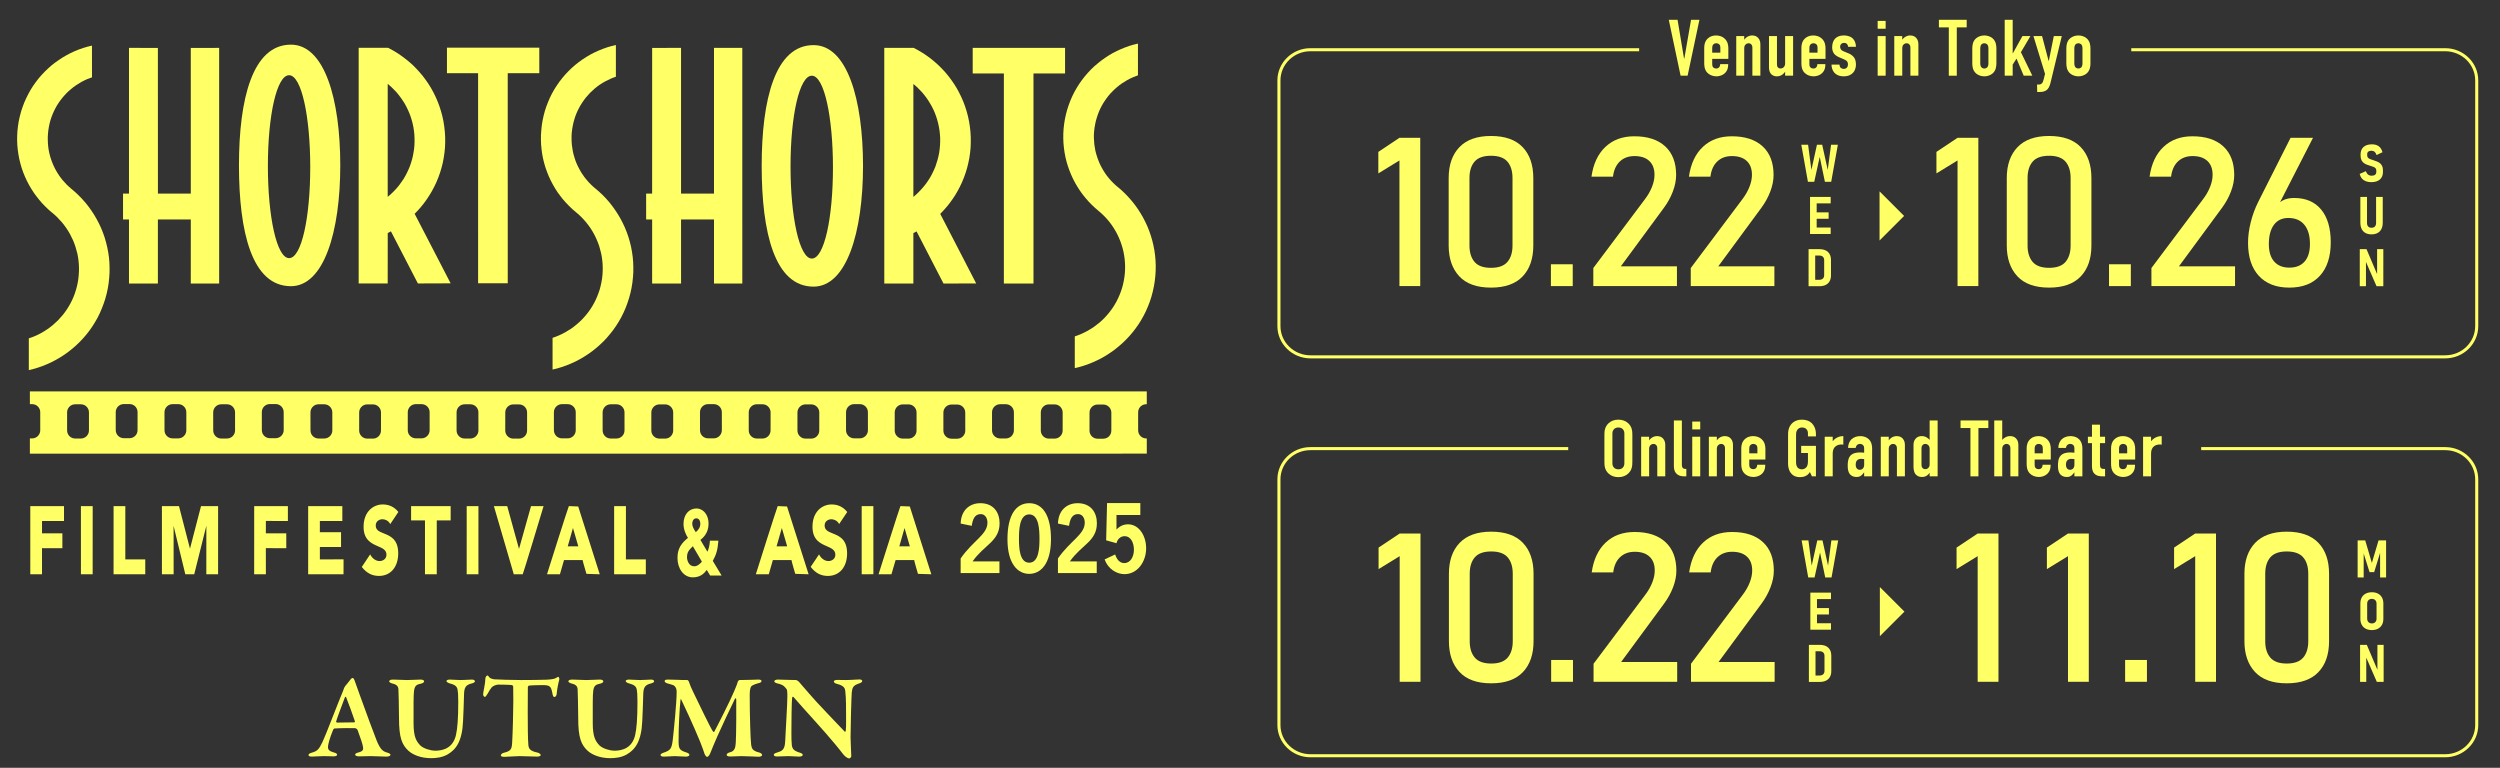 <?xml version="1.0" encoding="UTF-8"?>
<svg id="_レイヤー_1" xmlns="http://www.w3.org/2000/svg" version="1.1" viewBox="0 0 814 250">
  <rect x="0" y="0" width="814" height="250" fill="#333333" stroke="none"/>
  <!-- Generator: Adobe Illustrator 29.8.1, SVG Export Plug-In . SVG Version: 2.1.1 Build 2)  -->
  <defs>
    <style>
      .st0 {
        fill: #ff6;
      }
    </style>
  </defs>
  <path class="st0" d="M796.158,116.688h-369.474c-5.935,0-10.763-4.71-10.763-10.5V26.188c0-5.79,4.828-10.5,10.763-10.5h107.022v1h-107.022c-5.383,0-9.763,4.262-9.763,9.5v80c0,5.238,4.38,9.5,9.763,9.5h369.474c5.384,0,9.764-4.262,9.764-9.5V26.188c0-5.238-4.38-9.5-9.764-9.5h-102.219v-1h102.219c5.936,0,10.764,4.71,10.764,10.5v80c0,5.79-4.828,10.5-10.764,10.5Z"/>
  <path class="st0" d="M796.158,246.573h-369.474c-5.935,0-10.763-4.71-10.763-10.5v-80c0-5.79,4.828-10.5,10.763-10.5h83.931v1h-83.931c-5.383,0-9.763,4.262-9.763,9.5v80c0,5.238,4.38,9.5,9.763,9.5h369.474c5.384,0,9.764-4.262,9.764-9.5v-80c0-5.238-4.38-9.5-9.764-9.5h-79.451v-1h79.451c5.936,0,10.764,4.71,10.764,10.5v80c0,5.79-4.828,10.5-10.764,10.5Z"/>
  <path class="st0" d="M462.43,44.872v48.277h-6.773v-40.906l-6.873,4.217v-7.006l6.873-4.582h6.773Z"/>
  <path class="st0" d="M485.466,93.647c-4.604,0-8.052-1.234-10.343-3.702-2.291-2.468-3.437-5.805-3.437-10.011v-21.947c0-4.272,1.162-7.625,3.486-10.061,2.324-2.435,5.755-3.652,10.293-3.652,4.56,0,7.996,1.212,10.31,3.636,2.312,2.424,3.47,5.783,3.47,10.077v21.947c0,4.272-1.157,7.626-3.47,10.061-2.313,2.435-5.75,3.652-10.31,3.652ZM485.466,87.206c2.479,0,4.267-.647,5.362-1.942s1.644-3.071,1.644-5.329v-21.947c0-2.28-.548-4.062-1.644-5.346-1.096-1.284-2.884-1.926-5.362-1.926-2.479,0-4.267.642-5.362,1.926-1.096,1.284-1.644,3.066-1.644,5.346v21.947c0,2.258.548,4.034,1.644,5.329s2.883,1.942,5.362,1.942Z"/>
  <path class="st0" d="M504.977,93.149v-7.105h7.105v7.105h-7.105Z"/>
  <path class="st0" d="M518.782,93.149v-5.877l16.834-22.445c.974-1.284,1.731-2.612,2.274-3.984.542-1.372.813-2.667.813-3.885v-.066c0-1.926-.564-3.42-1.693-4.482s-2.734-1.594-4.814-1.594c-1.948,0-3.536.581-4.765,1.743s-1.976,2.806-2.241,4.931v.033h-7.006v-.033c.598-4.161,2.113-7.388,4.549-9.679,2.435-2.291,5.566-3.437,9.396-3.437,4.338,0,7.691,1.096,10.061,3.287,2.368,2.191,3.553,5.291,3.553,9.297v.033c0,1.705-.354,3.492-1.062,5.362-.709,1.871-1.693,3.658-2.955,5.362l-13.979,18.992h18.262v6.441h-27.227Z"/>
  <path class="st0" d="M550.511,93.149v-5.877l16.834-22.445c.974-1.284,1.731-2.612,2.274-3.984.542-1.372.813-2.667.813-3.885v-.066c0-1.926-.564-3.42-1.693-4.482s-2.734-1.594-4.814-1.594c-1.948,0-3.536.581-4.765,1.743s-1.976,2.806-2.241,4.931v.033h-7.006v-.033c.598-4.161,2.113-7.388,4.549-9.679,2.435-2.291,5.566-3.437,9.396-3.437,4.338,0,7.691,1.096,10.061,3.287,2.368,2.191,3.553,5.291,3.553,9.297v.033c0,1.705-.354,3.492-1.062,5.362-.709,1.871-1.693,3.658-2.955,5.362l-13.979,18.992h18.262v6.441h-27.227Z"/>
  <path class="st0" d="M589.793,55.328l1.809-8.21h1.702l1.81,8.21,1.079-8.21h2.216l-2.166,12.069h-2.051l-1.685-8.109-1.784,8.109h-2.059l-2.158-12.069h2.216l1.071,8.21Z"/>
  <path class="st0" d="M589.349,76.188v-12.069h2.158v12.069h-2.158ZM590.212,66.219v-2.101h5.853v2.101h-5.853ZM590.212,71.232v-2.084h5.188v2.084h-5.188ZM590.212,76.188v-2.1h5.853v2.1h-5.853Z"/>
  <path class="st0" d="M588.871,93.188v-12.069h2.158v12.069h-2.158ZM590.125,93.188v-2.084h2.216c.515,0,.911-.134,1.19-.402.28-.269.42-.641.42-1.116v-4.864c0-.481-.14-.855-.42-1.121-.279-.266-.676-.398-1.19-.398h-2.216v-2.083h2.291c1.195,0,2.119.308,2.771.921.653.615.98,1.479.98,2.59v5.047c0,.715-.143,1.334-.428,1.859-.285.526-.705.933-1.262,1.221s-1.246.432-2.071.432h-2.282Z"/>
  <path class="st0" d="M644.148,44.872v48.277h-6.773v-40.906l-6.873,4.217v-7.006l6.873-4.582h6.773Z"/>
  <path class="st0" d="M667.185,93.647c-4.604,0-8.052-1.234-10.343-3.702-2.291-2.468-3.437-5.805-3.437-10.011v-21.947c0-4.272,1.162-7.625,3.486-10.061,2.324-2.435,5.755-3.652,10.293-3.652,4.56,0,7.996,1.212,10.31,3.636,2.312,2.424,3.47,5.783,3.47,10.077v21.947c0,4.272-1.157,7.626-3.47,10.061-2.313,2.435-5.75,3.652-10.31,3.652ZM667.185,87.206c2.479,0,4.267-.647,5.362-1.942s1.644-3.071,1.644-5.329v-21.947c0-2.28-.548-4.062-1.644-5.346-1.096-1.284-2.884-1.926-5.362-1.926-2.479,0-4.267.642-5.362,1.926-1.096,1.284-1.644,3.066-1.644,5.346v21.947c0,2.258.548,4.034,1.644,5.329s2.883,1.942,5.362,1.942Z"/>
  <path class="st0" d="M686.695,93.149v-7.105h7.105v7.105h-7.105Z"/>
  <path class="st0" d="M700.501,93.149v-5.877l16.834-22.445c.974-1.284,1.731-2.612,2.274-3.984.542-1.372.813-2.667.813-3.885v-.066c0-1.926-.564-3.42-1.693-4.482s-2.734-1.594-4.814-1.594c-1.948,0-3.536.581-4.765,1.743s-1.976,2.806-2.241,4.931v.033h-7.006v-.033c.598-4.161,2.113-7.388,4.549-9.679,2.435-2.291,5.566-3.437,9.396-3.437,4.338,0,7.691,1.096,10.061,3.287,2.368,2.191,3.553,5.291,3.553,9.297v.033c0,1.705-.354,3.492-1.062,5.362-.709,1.871-1.693,3.658-2.955,5.362l-13.979,18.992h18.262v6.441h-27.227Z"/>
  <path class="st0" d="M745.411,93.647c-4.272,0-7.582-1.272-9.928-3.818-2.347-2.545-3.52-6.131-3.52-10.758v-.033c0-2.081.287-4.289.863-6.624.575-2.335,1.405-4.587,2.49-6.757l10.492-20.785h7.305l-12.318,24.072.033-1.195c1.15-2.191,3.198-3.287,6.143-3.287,3.785,0,6.718,1.256,8.799,3.769,2.08,2.513,3.121,6.06,3.121,10.642v.033c0,4.671-1.174,8.295-3.52,10.874-2.347,2.579-5.667,3.868-9.961,3.868ZM745.411,87.139c2.169,0,3.829-.664,4.98-1.992,1.15-1.328,1.727-3.221,1.727-5.678v-.033c0-2.7-.609-4.787-1.826-6.259-1.218-1.472-2.955-2.208-5.213-2.208-2.015,0-3.575.742-4.682,2.225-1.107,1.483-1.66,3.575-1.66,6.275v.033c0,2.457.581,4.344,1.743,5.661,1.162,1.317,2.806,1.976,4.931,1.976Z"/>
  <path class="st0" d="M772.085,59.312c-.676,0-1.271-.102-1.785-.304s-.939-.502-1.274-.9c-.334-.398-.573-.891-.718-1.478l2.018-.896c.16.492.401.862.722,1.108.321.246.709.369,1.162.369.487,0,.86-.105,1.121-.315.26-.21.39-.504.39-.88v-.54c0-.304-.087-.543-.262-.718-.174-.174-.403-.316-.688-.427-.285-.111-.597-.217-.934-.316-.377-.115-.754-.243-1.134-.381-.379-.139-.728-.325-1.046-.561-.317-.235-.573-.548-.768-.938-.193-.39-.29-.892-.29-1.507v-.323c0-1.052.322-1.866.967-2.444s1.562-.867,2.752-.867c.896,0,1.637.214,2.22.643.584.429.981,1.072,1.191,1.93l-1.917.922c-.155-.476-.37-.83-.644-1.062-.274-.232-.599-.349-.976-.349-.459,0-.813.097-1.062.29-.249.194-.373.463-.373.806v.407c0,.343.097.609.29.801.194.19.45.343.768.456.318.113.657.229,1.018.345.37.122.734.252,1.091.391.357.138.684.324.979.56.297.235.534.541.714.917.181.377.271.85.271,1.42v.523c0,1.045-.332,1.86-.996,2.444s-1.6.876-2.806.876Z"/>
  <path class="st0" d="M772.168,76.312c-1.151,0-2.045-.33-2.682-.988-.636-.658-.954-1.586-.954-2.781v-8.425h2.166v8.483c0,.492.128.876.382,1.149.255.274.617.411,1.088.411.47,0,.835-.137,1.096-.411.26-.273.39-.657.39-1.149v-8.483h2.167v8.425c0,1.195-.321,2.123-.963,2.781-.643.658-1.539.988-2.689.988Z"/>
  <path class="st0" d="M768.341,93.18v-12.062h2.191l3.669,8.642-.216.273v-8.915h2.025v12.062h-2.216l-3.636-8.343.199-.274v8.617h-2.018Z"/>
  <polygon class="st0" points="611.981 62.307 619.981 70.307 611.981 78.307 611.981 62.307"/>
  <path class="st0" d="M462.51,173.713v48.277h-6.773v-40.906l-6.873,4.217v-7.006l6.873-4.582h6.773Z"/>
  <path class="st0" d="M485.546,222.488c-4.604,0-8.052-1.234-10.343-3.702-2.291-2.468-3.437-5.805-3.437-10.011v-21.947c0-4.272,1.162-7.625,3.486-10.061,2.324-2.435,5.755-3.652,10.293-3.652,4.56,0,7.996,1.212,10.31,3.636,2.312,2.424,3.47,5.783,3.47,10.077v21.947c0,4.272-1.157,7.626-3.47,10.061-2.313,2.435-5.75,3.652-10.31,3.652ZM485.546,216.047c2.479,0,4.267-.647,5.362-1.942s1.644-3.071,1.644-5.329v-21.947c0-2.28-.548-4.062-1.644-5.346-1.096-1.284-2.884-1.926-5.362-1.926-2.479,0-4.267.642-5.362,1.926-1.096,1.284-1.644,3.066-1.644,5.346v21.947c0,2.258.548,4.034,1.644,5.329s2.883,1.942,5.362,1.942Z"/>
  <path class="st0" d="M505.057,221.99v-7.105h7.105v7.105h-7.105Z"/>
  <path class="st0" d="M518.862,221.99v-5.877l16.834-22.445c.974-1.284,1.731-2.612,2.274-3.984.542-1.372.813-2.667.813-3.885v-.066c0-1.926-.564-3.42-1.693-4.482s-2.734-1.594-4.814-1.594c-1.948,0-3.536.581-4.765,1.743s-1.976,2.806-2.241,4.931v.033h-7.006v-.033c.598-4.161,2.113-7.388,4.549-9.679,2.435-2.291,5.566-3.437,9.396-3.437,4.338,0,7.691,1.096,10.061,3.287,2.368,2.191,3.553,5.291,3.553,9.297v.033c0,1.705-.354,3.492-1.062,5.362-.709,1.871-1.693,3.658-2.955,5.362l-13.979,18.992h18.262v6.441h-27.227Z"/>
  <path class="st0" d="M550.591,221.99v-5.877l16.834-22.445c.974-1.284,1.731-2.612,2.274-3.984.542-1.372.813-2.667.813-3.885v-.066c0-1.926-.564-3.42-1.693-4.482s-2.734-1.594-4.814-1.594c-1.948,0-3.536.581-4.765,1.743s-1.976,2.806-2.241,4.931v.033h-7.006v-.033c.598-4.161,2.113-7.388,4.549-9.679,2.435-2.291,5.566-3.437,9.396-3.437,4.338,0,7.691,1.096,10.061,3.287,2.368,2.191,3.553,5.291,3.553,9.297v.033c0,1.705-.354,3.492-1.062,5.362-.709,1.871-1.693,3.658-2.955,5.362l-13.979,18.992h18.262v6.441h-27.227Z"/>
  <path class="st0" d="M589.896,184.169l1.81-8.21h1.701l1.81,8.21,1.079-8.21h2.217l-2.167,12.069h-2.05l-1.686-8.109-1.784,8.109h-2.059l-2.158-12.069h2.216l1.071,8.21Z"/>
  <path class="st0" d="M589.451,205.029v-12.069h2.158v12.069h-2.158ZM590.314,195.06v-2.101h5.853v2.101h-5.853ZM590.314,200.074v-2.084h5.188v2.084h-5.188ZM590.314,205.029v-2.1h5.853v2.1h-5.853Z"/>
  <path class="st0" d="M588.974,222.029v-12.069h2.158v12.069h-2.158ZM590.228,222.029v-2.084h2.216c.515,0,.912-.134,1.191-.402s.419-.641.419-1.116v-4.864c0-.481-.14-.855-.419-1.121s-.677-.398-1.191-.398h-2.216v-2.083h2.291c1.195,0,2.119.308,2.772.921.652.615.979,1.479.979,2.59v5.047c0,.715-.143,1.334-.428,1.859-.285.526-.705.933-1.262,1.221-.556.288-1.246.432-2.071.432h-2.282Z"/>
  <path class="st0" d="M650.701,173.713v48.277h-6.773v-40.906l-6.873,4.217v-7.006l6.873-4.582h6.773Z"/>
  <path class="st0" d="M680.112,173.713v48.277h-6.773v-40.906l-6.873,4.217v-7.006l6.873-4.582h6.773Z"/>
  <path class="st0" d="M691.939,221.99v-7.105h7.105v7.105h-7.105Z"/>
  <path class="st0" d="M721.53,173.713v48.277h-6.773v-40.906l-6.873,4.217v-7.006l6.873-4.582h6.773Z"/>
  <path class="st0" d="M744.566,222.488c-4.604,0-8.052-1.234-10.343-3.702-2.291-2.468-3.437-5.805-3.437-10.011v-21.947c0-4.272,1.162-7.625,3.486-10.061,2.324-2.435,5.755-3.652,10.293-3.652,4.56,0,7.996,1.212,10.31,3.636,2.312,2.424,3.47,5.783,3.47,10.077v21.947c0,4.272-1.157,7.626-3.47,10.061-2.313,2.435-5.75,3.652-10.31,3.652ZM744.566,216.047c2.479,0,4.267-.647,5.362-1.942s1.644-3.071,1.644-5.329v-21.947c0-2.28-.548-4.062-1.644-5.346-1.096-1.284-2.884-1.926-5.362-1.926-2.479,0-4.267.642-5.362,1.926-1.096,1.284-1.644,3.066-1.644,5.346v21.947c0,2.258.548,4.034,1.644,5.329s2.883,1.942,5.362,1.942Z"/>
  <path class="st0" d="M772.278,183.297l2.175-7.338h2.457v12.069h-1.951v-8.898l.108.531-2.034,6.624h-1.511l-2.033-6.458.124-.697v8.898h-1.967v-12.069h2.474l2.158,7.338Z"/>
  <path class="st0" d="M772.278,205.154c-.764,0-1.427-.147-1.988-.44s-.995-.714-1.299-1.262c-.305-.548-.457-1.192-.457-1.935v-5.047c0-.746.152-1.393.457-1.938.304-.545.737-.965,1.299-1.258s1.225-.439,1.988-.439,1.426.146,1.987.439c.562.293.995.713,1.3,1.258.304.545.456,1.191.456,1.938v5.047c0,.742-.152,1.387-.456,1.935-.305.548-.737.969-1.3,1.262-.562.293-1.224.44-1.987.44ZM772.278,202.987c.47,0,.842-.143,1.116-.428.273-.285.411-.671.411-1.157v-4.823c0-.487-.138-.873-.411-1.158-.274-.285-.646-.427-1.116-.427-.465,0-.836.142-1.112.427-.277.285-.415.671-.415,1.158v4.823c0,.486.138.872.415,1.157.276.285.647.428,1.112.428Z"/>
  <path class="st0" d="M768.443,222.021v-12.062h2.191l3.669,8.642-.216.273v-8.915h2.025v12.062h-2.217l-3.636-8.343.199-.274v8.617h-2.017Z"/>
  <polygon class="st0" points="612.084 191.148 620.084 199.148 612.084 207.148 612.084 191.148"/>
  <path class="st0" d="M35.473,83.762c-.137-1.095-.321-2.179-.55-3.247-.242-1.067-.52-2.129-.845-3.169-.332-1.037-.726-2.056-1.145-3.043-.43-.983-.896-1.973-1.428-2.906-.524-.939-1.086-1.869-1.689-2.744-.608-.897-1.256-1.755-1.938-2.585-.703-.819-1.431-1.64-2.195-2.381-.781-.766-1.568-1.492-2.419-2.179l-.004.008c-.499-.411-.992-.85-1.435-1.291-.478-.492-.934-.978-1.383-1.503-.418-.514-.847-1.059-1.211-1.612-.381-.562-.743-1.14-1.065-1.727-.327-.601-.633-1.221-.896-1.833-.272-.617-.51-1.263-.718-1.903-.211-.651-.388-1.324-.538-1.981-.153-.668-.259-1.35-.331-2.034-.073-.696-.12-1.392-.12-2.087-.036-.699.001-1.408.07-2.124.052-.704.151-1.431.286-2.146.135-.71.296-1.422.496-2.104.212-.668.439-1.347.711-1.992.263-.648.574-1.274.886-1.892.304-.603.682-1.201,1.059-1.774.376-.57.783-1.112,1.213-1.646.422-.52.893-1.014,1.358-1.512.475-.484.986-.947,1.495-1.367.524-.439,1.062-.847,1.621-1.227.565-.388,1.133-.74,1.731-1.073.591-.31,1.2-.626,1.812-.886.543-.232,1.101-.433,1.647-.62l-.008-10.333c-.917.19-1.853.458-2.776.746-.954.307-1.889.651-2.808,1.048-.907.397-1.811.844-2.674,1.322-.865.472-1.722,1-2.537,1.57-.824.551-1.622,1.149-2.396,1.78-.747.64-1.474,1.322-2.189,2.023-.715.707-1.372,1.467-2.005,2.216-.637.794-1.235,1.612-1.802,2.442-.551.833-1.076,1.713-1.544,2.618-.478.894-.908,1.839-1.315,2.789-.384.967-.736,1.942-1.042,2.945-.286,1.011-.529,2.04-.747,3.079-.191,1.053-.323,2.104-.422,3.146-.081,1.034-.123,2.087-.109,3.115.01,1.034.088,2.071.205,3.082.127,1.014.288,2.02.5,3.021.226.975.484,1.953.778,2.911.306.947.654,1.889,1.062,2.805.387.911.833,1.811,1.315,2.685.472.872,1.006,1.71,1.559,2.537.557.805,1.168,1.612,1.795,2.367.639.779,1.298,1.506,2.015,2.202.699.71,1.459,1.38,2.223,2.009l.005-.008c.563.467,1.115.953,1.631,1.467.536.536,1.053,1.098,1.544,1.676.489.584.946,1.204,1.373,1.822.421.62.837,1.28,1.199,1.939.361.671.696,1.358,1.012,2.051.298.701.564,1.428.792,2.14.237.738.44,1.478.611,2.213.157.774.285,1.52.37,2.297.089.771.137,1.562.151,2.339.006.782-.014,1.581-.096,2.383-.046.799-.17,1.615-.312,2.4-.154.802-.352,1.607-.581,2.375-.223.752-.483,1.52-.778,2.233-.309.735-.624,1.445-1.003,2.129-.366.684-.76,1.355-1.189,1.987-.419.64-.873,1.263-1.359,1.855-.488.579-1.013,1.154-1.53,1.707-.538.525-1.104,1.048-1.684,1.537-.579.484-1.182.947-1.809,1.367-.63.436-1.294.841-1.945,1.199-.658.366-1.354.715-2.044,1.003-.665.282-1.338.545-2.006.746v10.347c.981-.229,1.966-.492,2.924-.793,1.011-.327,2.037-.707,3.018-1.14.986-.419,1.978-.903,2.91-1.428.942-.52,1.872-1.09,2.752-1.682.886-.62,1.759-1.268,2.581-1.956.833-.693,1.635-1.425,2.385-2.188.765-.769,1.503-1.57,2.178-2.411.689-.847,1.338-1.73,1.94-2.629.598-.922,1.178-1.872,1.698-2.839.514-.972.977-1.998,1.394-3.032.427-1.031.813-2.101,1.136-3.191.32-1.09.596-2.216.807-3.345.209-1.129.369-2.269.454-3.406.098-1.134.144-2.266.117-3.384-.011-1.104-.081-2.233-.197-3.328l0-0-0-0Z"/>
  <path class="st0" d="M373.211,142.762c-1.459,0-2.627-1.187-2.632-2.635v-5.876c0-1.461,1.173-2.638,2.626-2.638l.185-.003v-4.169H9.728l.003,4.147.736.003c1.46,0,2.635,1.174,2.638,2.644l-.003,5.865c0,1.453-1.175,2.643-2.635,2.643h-.738l-.001,4.968,363.667-.008v-4.943l-.185.003v0ZM28.963,140.141c-.004,1.47-1.172,2.641-2.64,2.643h-1.844c-1.453,0-2.628-1.176-2.628-2.64l-.001-5.879c-.003-1.456,1.176-2.632,2.628-2.629h1.848c1.466,0,2.629,1.176,2.637,2.629,0,0,0,5.876 0,5.876ZM44.788,140.06c.006,1.442-1.16,2.624-2.632,2.618h-1.843c-1.442,0-2.625-1.176-2.628-2.618l-.003-5.868c-.003-1.467,1.179-2.632,2.641-2.632h1.838c1.459-.008,2.638,1.162,2.633,2.635,0,0-.007,5.865-.007,5.865l-0.0 0ZM60.668,140.099c-.001,1.456-1.175,2.637-2.618,2.637h-1.85c-1.473.003-2.638-1.182-2.638-2.637l-.008-5.868c.008-1.462,1.183-2.646,2.646-2.643h1.847c1.443,0,2.625,1.176,2.621,2.643,0,0,0,5.868-0,5.868ZM76.537,140.138c0,1.473-1.172,2.643-2.645,2.643l-1.856.003c-1.449,0-2.621-1.173-2.614-2.643l-.007-5.876c.011-1.453,1.169-2.629,2.614-2.629l1.862-.003c1.468.003,2.643,1.179,2.642,2.632l.003,5.873v-0ZM92.378,140.06c-.011,1.445-1.185,2.618-2.649,2.621h-1.85c-1.443,0-2.625-1.176-2.624-2.621l-.004-5.865c0-1.473,1.176-2.641,2.628-2.641h1.854c1.463.006,2.632,1.171,2.636,2.638,0,0,.008,5.868.008,5.868l-0-0ZM108.208,140.141c0,1.467-1.183,2.641-2.645,2.643l-1.84-.003c-1.439,0-2.632-1.174-2.627-2.641l-.011-5.876c.014-1.453,1.195-2.629,2.633-2.632h1.844c1.454,0,2.643,1.179,2.641,2.629,0,0,.004,5.879.004,5.879ZM124.047,140.177c0,1.462-1.164,2.638-2.614,2.638l-1.86-.003c-1.454,0-2.625-1.173-2.628-2.638l.003-5.879c-.003-1.433,1.165-2.629,2.629-2.629l1.858.003c1.443-.003,2.617,1.19,2.618,2.624l-.007,5.884h-0ZM139.891,140.096c-.008,1.442-1.192,2.632-2.627,2.629h-1.858c-1.463.003-2.639-1.187-2.639-2.626l.004-5.879c.003-1.456,1.179-2.635,2.636-2.632l1.865.003c1.443-.005,2.618,1.179,2.615,2.629l.003,5.876h0ZM155.779,140.141c-.007,1.464-1.179,2.652-2.645,2.643h-1.854c-1.454,0-2.619-1.173-2.619-2.643v-5.876c-.001-1.453,1.165-2.627,2.619-2.629h1.844c1.478,0,2.654,1.173,2.642,2.629l.013,5.876 0-0ZM171.619,140.177c0,1.459-1.15,2.635-2.623,2.638h-1.856c-1.452-.003-2.627-1.176-2.633-2.638l.007-5.879c0-1.439,1.168-2.629,2.634-2.629h1.843c1.471,0,2.629,1.19,2.629,2.629v5.879ZM187.46,140.099c-.001,1.439-1.169,2.624-2.65,2.632l-1.839-.008c-1.463.011-2.617-1.185-2.619-2.627l-.003-5.873c.003-1.453,1.168-2.632,2.617-2.632h1.857c1.463-.005,2.641,1.174,2.638,2.632v5.876l0.0 0h-0ZM203.342,140.138c-.003,1.476-1.179,2.646-2.638,2.643l-1.856.003c-1.447,0-2.637-1.171-2.632-2.646l-.005-5.873c.005-1.453,1.187-2.629,2.643-2.632l1.85.003c1.459-.003,2.638,1.176,2.632,2.632l.006,5.87v-0h-0ZM219.19,140.172c0,1.467-1.173,2.64-2.621,2.64h-1.855c-1.453,0-2.644-1.176-2.644-2.64l.006-5.876c0-1.436,1.185-2.626,2.638-2.632l1.85.003c1.453,0,2.626,1.187,2.626,2.629v5.876ZM235.033,140.096c-.011,1.442-1.179,2.627-2.632,2.629l-1.866-.003c-1.442,0-2.624-1.185-2.618-2.627l-.003-5.882c0-1.45,1.179-2.629,2.621-2.626h1.866c1.459-.003,2.632,1.176,2.627,2.626l.005,5.882h-0ZM250.899,140.141c-.006,1.47-1.168,2.641-2.632,2.643l-1.85-.003c-1.453,0-2.632-1.177-2.626-2.641v-5.876c-.006-1.456,1.173-2.635,2.632-2.635l1.85.003c1.453-.006,2.621,1.176,2.632,2.632l-.005,5.876ZM266.753,140.172c.005,1.464-1.168,2.64-2.632,2.64h-1.844c-1.447,0-2.632-1.179-2.632-2.64v-5.879c0-1.433,1.185-2.624,2.632-2.624h1.85c1.453,0,2.627,1.19,2.632,2.624l-.005,5.879ZM282.596,140.093c-.006,1.445-1.174,2.629-2.638,2.629h-1.844c-1.448,0-2.638-1.185-2.649-2.627l.005-5.873c0-1.459,1.191-2.638,2.638-2.635h1.85c1.464,0,2.638,1.176,2.632,2.632l.006,5.873 0-0ZM298.433,140.172c0,1.464-1.173,2.643-2.626,2.643l-1.861-.003c-1.459,0-2.632-1.176-2.627-2.64v-5.879c0-1.433,1.174-2.624,2.621-2.627l1.861-.003c1.448.006,2.632,1.196,2.632,2.629v5.879l-0-0ZM314.293,140.216c0,1.456-1.174,2.627-2.643,2.627h-1.85c-1.442.003-2.638-1.171-2.632-2.624v-5.882c-.006-1.445,1.19-2.621,2.632-2.621h1.855c1.464,0,2.632,1.176,2.632,2.621l.005,5.879 0.0 0ZM330.125,140.124c0,1.456-1.179,2.637-2.627,2.637l-1.855-.003c-1.448.003-2.649-1.185-2.643-2.632v-5.879c-.006-1.458,1.19-2.635,2.638-2.637l1.856.003c1.459,0,2.632,1.177,2.632,2.638v5.874l-0-0ZM346.001,140.174c0,1.459-1.173,2.638-2.638,2.638h-1.85c-1.453,0-2.632-1.176-2.627-2.638v-5.876c-.005-1.439,1.174-2.635,2.621-2.635l1.855.006c1.47-.003,2.638,1.19,2.643,2.626l-.006,5.879 0.0 0h-0ZM361.85,140.216c0,1.458-1.168,2.627-2.627,2.629l-1.861-.003c-1.458.003-2.615-1.171-2.621-2.629l.006-5.876c-.006-1.445,1.173-2.621,2.626-2.621h1.85c1.459,0,2.616,1.176,2.632,2.621l-.006,5.879v0Z"/>
  <polygon class="st0" points="232.474 15.593 232.48 63.038 221.75 63.041 221.747 15.593 212.342 15.599 212.333 63.041 210.383 63.038 210.383 71.454 212.339 71.454 212.333 92.321 221.755 92.321 221.75 71.451 232.48 71.454 232.48 92.321 241.695 92.321 241.689 15.593 232.474 15.593"/>
  <path class="st0" d="M307.207,92.321l10.64-.031-11.708-22.655c.291-.293.592-.587.855-.883.738-.782,1.442-1.623,2.101-2.462.648-.85,1.274-1.749,1.855-2.655.57-.919,1.101-1.866,1.582-2.833.497-.967.944-1.978,1.324-3.001.402-1.025.738-2.073,1.034-3.13.291-1.067.531-2.163.732-3.258.19-1.115.319-2.241.403-3.364.061-1.149.089-2.302.05-3.454-.034-1.134-.134-2.286-.291-3.417-.151-1.115-.358-2.233-.615-3.331-.263-1.078-.575-2.16-.939-3.208-.358-1.031-.766-2.068-1.241-3.051-.453-.997-.95-1.967-1.503-2.911-.559-.917-1.134-1.841-1.777-2.708-.637-.883-1.313-1.721-2.012-2.532-.726-.796-1.481-1.59-2.269-2.322-.777-.724-1.609-1.431-2.459-2.096-.849-.648-1.738-1.269-2.666-1.847-.911-.57-1.861-1.107-2.822-1.596l-.095.02-9.467-.006.006,76.728h9.467v-16.424c.346-.162.71-.352,1.045-.542l8.768,16.966v0ZM298.623,28.396c.542.531,1.079,1.073,1.587,1.635.492.579.973,1.174,1.419,1.791.447.606.872,1.252,1.241,1.92.402.654.76,1.336,1.084,2.031.313.687.615,1.417.855,2.14.257.735.48,1.5.654,2.26.184.76.341,1.545.441,2.336.106.799.184,1.615.218,2.423.017.816-.005,1.623-.056,2.437-.056.802-.151,1.587-.274,2.369-.14.76-.307,1.545-.52,2.291-.207.738-.441,1.481-.704,2.21-.28.69-.593,1.411-.939,2.093-.346.687-.704,1.35-1.118,1.998-.402.648-.855,1.272-1.313,1.872-.464.581-.961,1.185-1.486,1.724-.514.559-1.045,1.092-1.615,1.59-.24.21-.48.397-.704.595V27.34c.408.341.827.693,1.229,1.056,0,0-0,0-0.0 0Z"/>
  <polygon class="st0" points="346.784 15.593 336.507 15.593 326.856 15.593 316.713 15.593 316.713 23.92 326.861 23.914 326.861 92.321 336.501 92.321 336.501 23.914 346.784 23.914 346.784 15.593"/>
  <path class="st0" d="M206.002,83.581c-.128-1.104-.313-2.191-.536-3.252-.243-1.076-.52-2.138-.855-3.171-.321-1.02-.715-2.054-1.14-3.04-.422-.978-.911-1.961-1.436-2.903-.514-.947-1.078-1.856-1.699-2.758-.593-.88-1.249-1.749-1.922-2.573-.687-.824-1.431-1.635-2.191-2.386-.771-.752-1.593-1.489-2.425-2.171l-.005.008c-.503-.425-.984-.838-1.431-1.299-.481-.475-.936-.972-1.373-1.503-.444-.506-.847-1.056-1.218-1.612-.387-.556-.753-1.137-1.06-1.73-.334-.595-.634-1.213-.911-1.827-.279-.615-.506-1.257-.7-1.897-.214-.651-.387-1.327-.54-1.975-.141-.671-.249-1.358-.33-2.043-.084-.696-.122-1.386-.13-2.09-.032-.696.006-1.411.059-2.107.067-.718.157-1.444.303-2.149.127-.718.3-1.428.506-2.11.191-.685.433-1.353.692-2.001.274-.643.562-1.28.901-1.894.31-.595.664-1.196,1.055-1.76.372-.565.783-1.129,1.204-1.652.421-.514.882-1.023,1.371-1.523.464-.464.961-.928,1.481-1.363.528-.439,1.067-.855,1.615-1.227.57-.377,1.143-.735,1.732-1.053.609-.332,1.207-.623,1.827-.897.556-.235,1.101-.458,1.688-.64v-10.339c-.953.218-1.911.467-2.827.763-.959.313-1.895.668-2.811,1.059-.916.394-1.816.83-2.688,1.31-.852.486-1.721,1.011-2.534,1.57-.812.559-1.609,1.154-2.378,1.791-.759.631-1.506,1.316-2.192,2.017-.707.707-1.385,1.461-2.001,2.23-.651.78-1.252,1.595-1.795,2.437-.584.844-1.087,1.718-1.575,2.61-.465.897-.912,1.83-1.287,2.8-.404.944-.755,1.936-1.046,2.92-.296,1.011-.539,2.051-.739,3.099-.201,1.037-.337,2.101-.416,3.155-.105,1.017-.137,2.082-.12,3.116,0,1.025.08,2.057.201,3.068.108,1.009.271,2.031.489,3.02.218.978.481,1.959.78,2.906.32.944.672,1.897,1.059,2.814.398.908.839,1.813,1.317,2.682.47.863.998,1.718,1.541,2.54.583.813,1.183,1.618,1.802,2.375.655.757,1.328,1.492,2.033,2.193.71.704,1.464,1.392,2.221,2.009h0c.58.453,1.114.945,1.635,1.464.538.528,1.049,1.087,1.537,1.679.49.584.96,1.185,1.373,1.799.439.64.827,1.285,1.199,1.956.361.665.707,1.355.992,2.048.318.69.581,1.422.821,2.138.226.732.425,1.481.592,2.227.171.752.296,1.528.372,2.286.109.771.148,1.559.154,2.341.017.78-.005,1.579-.073,2.367-.061.81-.173,1.615-.332,2.414-.156.802-.341,1.59-.562,2.369-.235.752-.514,1.514-.81,2.247-.285.724-.612,1.439-.983,2.112-.363.698-.76,1.352-1.185,2.001-.419.634-.877,1.257-1.372,1.844-.475.595-1,1.168-1.526,1.704-.524.542-1.108,1.059-1.682,1.54-.578.489-1.196.95-1.811,1.386-.63.419-1.284.816-1.947,1.182-.675.369-1.355.718-2.038,1.006-.664.288-1.337.539-2.009.763v10.327c.985-.215,1.952-.475,2.905-.791,1.028-.327,2.061-.721,3.044-1.143.988-.425,1.976-.902,2.909-1.425.942-.522,1.862-1.09,2.751-1.696.892-.592,1.744-1.257,2.582-1.95.819-.679,1.623-1.414,2.386-2.174.768-.766,1.486-1.587,2.163-2.428.71-.838,1.35-1.718,1.951-2.629.609-.905,1.173-1.861,1.693-2.83.514-.984.995-1.995,1.408-3.023.425-1.037.793-2.121,1.118-3.194.335-1.092.598-2.224.816-3.35.21-1.123.366-2.269.456-3.412.115-1.123.142-2.258.115-3.37-.006-1.115-.084-2.241-.201-3.331h-0Z"/>
  <path class="st0" d="M376.089,83.095c-.118-1.101-.308-2.188-.542-3.252-.229-1.065-.514-2.118-.849-3.16-.318-1.023-.721-2.054-1.14-3.046-.442-.989-.905-1.959-1.431-2.912-.52-.93-1.095-1.853-1.688-2.741-.604-.892-1.258-1.755-1.951-2.585-.698-.819-1.419-1.626-2.191-2.389-.754-.755-1.565-1.484-2.414-2.166h0c-.503-.405-.989-.835-1.436-1.294-.475-.478-.944-.964-1.375-1.489-.43-.52-.855-1.062-1.224-1.618-.391-.556-.732-1.148-1.056-1.738-.335-.587-.637-1.196-.894-1.816-.263-.623-.508-1.269-.71-1.914-.223-.654-.402-1.31-.553-1.978-.14-.673-.24-1.35-.33-2.034-.078-.69-.123-1.389-.14-2.082-.011-.698.011-1.419.073-2.112.067-.726.168-1.442.313-2.152.118-.707.291-1.428.509-2.115.195-.665.436-1.35.693-1.992.257-.648.548-1.286.883-1.892.324-.606.665-1.19,1.062-1.757.369-.576.788-1.132,1.196-1.654.43-.522.9-1.045,1.38-1.506.47-.497.967-.95,1.487-1.383.514-.43,1.051-.838,1.615-1.224.559-.374,1.151-.738,1.716-1.056.62-.338,1.213-.637,1.839-.894.514-.232,1.034-.425,1.587-.623v-10.333c-.916.207-1.844.456-2.738.735-.956.313-1.883.676-2.8,1.065-.9.397-1.811.827-2.688,1.308-.855.478-1.71,1.001-2.526,1.568-.827.551-1.609,1.168-2.375,1.799-.777.623-1.514,1.305-2.213,2.006-.699.712-1.369,1.467-2.001,2.232-.637.785-1.235,1.596-1.788,2.423-.564.861-1.09,1.735-1.565,2.624-.481.902-.922,1.836-1.308,2.791-.374.953-.738,1.945-1.034,2.945-.29,1.011-.553,2.059-.743,3.085-.195,1.034-.346,2.101-.436,3.149-.084,1.028-.123,2.096-.101,3.118.006,1.023.078,2.059.201,3.074.112,1.009.29,2.02.492,3.012.207.984.481,1.959.794,2.923.296.933.654,1.88,1.051,2.794.397.914.827,1.813,1.313,2.682.486.869,1.011,1.729,1.553,2.534.565.827,1.174,1.635,1.805,2.375.626.774,1.313,1.506,2.029,2.213.698.696,1.442,1.369,2.219,2.006h0c.57.458,1.112.947,1.621,1.459.553.528,1.056,1.092,1.559,1.682.469.562.944,1.196,1.363,1.816.425.623.833,1.283,1.191,1.936.369.662.698,1.358,1,2.051.318.693.564,1.411.799,2.14.246.729.447,1.478.603,2.221.168.757.291,1.531.38,2.283.09.777.14,1.562.157,2.347,0,.774-.017,1.573-.078,2.375-.078.802-.185,1.615-.335,2.417-.145.783-.341,1.59-.565,2.356-.24.763-.486,1.512-.805,2.255-.291.715-.626,1.431-.989,2.124-.363.676-.76,1.341-1.185,1.989-.425.631-.883,1.252-1.364,1.836-.48.592-.995,1.168-1.514,1.704-.548.553-1.123,1.07-1.682,1.542-.592.481-1.201.947-1.816,1.375-.643.425-1.302.838-1.956,1.193-.654.363-1.358.707-2.034,1.003-.682.291-1.363.553-2.062.774v10.333c1.006-.232,1.995-.492,2.973-.802,1.023-.346,2.04-.713,3.04-1.146.984-.422,1.962-.908,2.906-1.419.928-.52,1.856-1.09,2.733-1.699.911-.601,1.766-1.26,2.576-1.953.838-.674,1.637-1.417,2.392-2.185.766-.771,1.498-1.576,2.18-2.417.682-.838,1.336-1.724,1.944-2.629.604-.908,1.168-1.864,1.682-2.836.525-.975,1-1.992,1.414-3.02.436-1.031.81-2.107,1.123-3.185.318-1.106.592-2.216.805-3.353.201-1.123.375-2.274.464-3.403.101-1.129.14-2.277.123-3.395-.028-1.101-.084-2.227-.212-3.322h0Z"/>
  <path class="st0" d="M264.881,14.69c-12.456.005-16.877,17.595-16.877,39.323.006,21.722,4.219,39.311,16.882,39.314,10.724,0,16.106-17.592,16.117-39.314-.017-21.717-5.186-39.348-16.122-39.323ZM264.333,84.185c-4.04.003-6.935-13.541-6.935-29.987,0-16.444,2.889-29.551,6.935-29.551,4.029,0,6.879,13.485,6.879,29.939-.006,16.45-2.85,29.604-6.879,29.599Z"/>
  <path class="st0" d="M94.712,14.537c-12.474.011-16.907,17.606-16.907,39.328.005,21.722,4.233,39.317,16.905,39.32,10.72,0,16.08-17.604,16.083-39.314.005-21.73-5.161-39.339-16.081-39.334ZM94.132,84.05c-4.034-.003-6.913-13.549-6.908-29.987-.001-16.452,2.875-29.574,6.908-29.574,4.039.003,6.889,13.504,6.885,29.954-.011,16.447-2.848,29.607-6.885,29.607Z"/>
  <polygon class="st0" points="175.593 15.523 165.32 15.52 155.667 15.52 145.529 15.52 145.529 23.839 155.667 23.839 155.673 92.232 165.324 92.232 165.318 23.839 175.597 23.839 175.593 15.523"/>
  <path class="st0" d="M136.065,92.293l10.661-.039-11.719-22.647c.295-.296.577-.578.855-.872.735-.783,1.453-1.623,2.097-2.465.64-.86,1.278-1.741,1.843-2.66.581-.914,1.115-1.872,1.594-2.825.496-.981.943-1.984,1.328-2.99.386-1.028.753-2.082,1.033-3.146.296-1.065.549-2.149.721-3.255.189-1.112.326-2.241.412-3.378.061-1.129.096-2.286.052-3.442-.043-1.14-.137-2.28-.296-3.42-.149-1.12-.342-2.233-.615-3.331-.259-1.076-.584-2.165-.944-3.202-.356-1.034-.764-2.056-1.235-3.057-.44-.978-.963-1.956-1.507-2.9-.549-.933-1.141-1.847-1.787-2.719-.625-.872-1.299-1.718-2.03-2.529-.697-.802-1.454-1.576-2.216-2.322-.806-.724-1.637-1.428-2.5-2.084-.835-.654-1.718-1.272-2.632-1.853-.918-.576-1.864-1.118-2.835-1.595l-.108.008h-9.454l.001,76.72,9.45.005.013-16.407c.362-.187.711-.358,1.042-.559l8.775,16.964h0ZM127.478,28.387c.548.517,1.087,1.067,1.597,1.623.503.581.968,1.182,1.405,1.785.461.617.865,1.26,1.276,1.922.37.662.729,1.333,1.051,2.029.32.696.622,1.417.877,2.157.251.726.461,1.481.654,2.238.181.763.336,1.551.433,2.347.12.791.179,1.618.194,2.428.035.813.014,1.626-.031,2.423-.046.805-.155,1.604-.298,2.367-.118.779-.286,1.545-.499,2.3-.205.74-.441,1.481-.719,2.205-.277.715-.604,1.419-.938,2.107-.328.674-.71,1.344-1.106,1.992-.413.634-.854,1.271-1.313,1.872-.461.598-.951,1.187-1.471,1.721-.527.553-1.082,1.101-1.658,1.607-.199.193-.447.388-.697.584l.003-36.78c.433.352.84.698,1.241,1.073l-0-0Z"/>
  <polygon class="st0" points="62.119 15.599 62.125 63.044 51.419 63.041 51.408 15.601 42 15.593 41.997 63.041 40.059 63.044 40.061 71.454 41.997 71.451 41.997 92.321 51.408 92.318 51.409 71.457 62.125 71.457 62.119 92.318 71.358 92.313 71.356 15.596 62.119 15.599"/>
  <path class="st0" d="M20.687,164.788l-10.828.003v22.183h3.818s0-8.103-.003-8.489h6.636l.001-4.84s-6.333.008-6.632.005c-.003-.355.003-3.674,0-4.021.3.003,7.16,0,7.16,0l.001-4.842h-.155v-0Z"/>
  <polygon class="st0" points="30.007 164.797 26.347 164.794 26.352 186.974 30.169 186.974 30.18 164.788 30.007 164.797"/>
  <path class="st0" d="M40.647,164.791l-3.662.003-.007,22.18h10.322l-.003-4.842s-6.199,0-6.495.003c.004-.403.004-17.346.004-17.346,0,0-.159.003-.159.003v0Z"/>
  <path class="st0" d="M70.858,164.794l-5.403-.005s-3.36,12.934-3.597,13.859c-.233-.925-3.581-13.854-3.581-13.854h-5.556l.003,22.18,3.813-.003s-.018-13.759-.015-15.743c.469,1.884,3.817,15.745,3.817,15.745l2.906-.003s3.482-13.94,3.947-15.79c-.003,1.942-.014,15.79-.014,15.79l3.835.003.004-22.186s-.158.005-.158.005Z"/>
  <path class="st0" d="M93.602,164.788l-10.837.005-.007,22.18,3.809-.003s-.004-8.098-.007-8.489c.319,0,6.65.003,6.65.003l.003-4.834s-6.332-.003-6.65,0c-.003-.36.007-3.672.004-4.026.314.006,7.173.006,7.173.006l-.003-4.842h-.134l-0-0v0Z"/>
  <path class="st0" d="M111.298,164.791l-10.961.003.004,22.178,11.511.006.013-4.848s-7.398,0-7.715.003c-.006-.363,0-3.66,0-4.024.296-.005,6.899,0,6.899,0v-4.828s-6.603-.005-6.903-.005c.004-.349.001-3.297.004-3.644h7.316v-4.84s-.168,0-.168,0Z"/>
  <path class="st0" d="M118.383,171.511c-.008,4.311,2.573,5.432,4.655,6.34,1.499.648,2.796,1.199,2.791,2.772.009,1.352-1.137,2.059-2.262,2.056-1.116,0-2.247-.76-2.935-1.967l-.102-.215-2.728,4.096.106.131c1.484,1.881,3.282,2.8,5.46,2.797,3.825.005,6.292-2.898,6.292-7.368-.003-4.577-2.579-5.628-4.654-6.46-1.498-.595-2.67-1.068-2.667-2.59-.01-1.489,1.308-2.043,2.199-2.04.795-.003,1.868.436,2.4,1.369l.133.207,2.625-3.934-.101-.142c-1.295-1.551-2.963-2.316-4.993-2.316-2.991,0-6.221,2.277-6.22,7.265l0-0-0-0Z"/>
  <path class="st0" d="M146.581,164.794l-12.728-.005v4.65s4.25-.003,4.522-.003c-.003.405,0,17.536,0,17.536h3.835s-.004-17.131.003-17.536c.271.003,4.522,0,4.522,0v-4.647l-.155.005v0Z"/>
  <polygon class="st0" points="155.617 164.794 151.958 164.788 151.952 186.977 155.776 186.974 155.779 164.788 155.617 164.794"/>
  <polygon class="st0" points="284.222 164.788 280.567 164.788 280.567 186.974 284.379 186.968 284.367 164.788 284.222 164.788"/>
  <path class="st0" d="M176.777,164.788l-3.873.005s-3.67,13.094-3.913,13.937c-.221-.844-3.839-13.937-3.839-13.937h-4.341l6.474,22.178,2.92.003c.147-.128,6.707-21.912,6.707-21.912l.091-.271-.226-.003v-0h0Z"/>
  <path class="st0" d="M188.264,164.911l-3.044-.123c-.155.123-7.026,21.898-7.026,21.898l-.081.288,4.204.003s1.249-4.37,1.329-4.622h6.068s-.01.011-.009.02c.004.304,1.245,4.471,1.245,4.471l4.094.131.226-.006-7.005-22.06h0l-0-0ZM184.857,177.885c.137-.458,1.475-5.13,1.7-5.971.262.833,1.599,5.507,1.736,5.971h-3.437Z"/>
  <path class="st0" d="M296.232,164.909l-3.051-.12c-.151.123-7.03,21.892-7.03,21.892l-.09.294,4.197-.003s1.263-4.37,1.353-4.616h6.063c-.017,0-.017.011-.011.017,0,.307,1.229,4.474,1.229,4.474l4.113.126h.229l-7.002-22.063h0ZM292.823,177.882c.123-.458,1.464-5.13,1.699-5.965.251.83,1.609,5.499,1.727,5.968-.369,0-3.057,0-3.426-.003v0-0Z"/>
  <path class="st0" d="M256.258,164.911l-3.034-.123c-.156.12-7.03,21.892-7.03,21.892l-.089.294,4.219-.003s1.241-4.367,1.319-4.616h6.058s0,.011.006.017c0,.307,1.229,4.471,1.229,4.471l4.096.131.252-.003-7.025-22.06v0ZM252.849,177.882c.151-.458,1.481-5.13,1.721-5.968.235.833,1.581,5.502,1.732,5.971-.374-.005-3.068.003-3.454-.003Z"/>
  <path class="st0" d="M264.545,171.508c0,4.314,2.571,5.429,4.661,6.337,1.492.657,2.789,1.204,2.783,2.775.006,1.352-1.134,2.059-2.258,2.059-1.14,0-2.258-.76-2.945-1.967l-.095-.221-2.744,4.093.134.137c1.464,1.88,3.258,2.803,5.449,2.803,3.822,0,6.287-2.898,6.287-7.371-.005-4.583-2.571-5.63-4.661-6.463-1.481-.598-2.66-1.067-2.654-2.59-.006-1.486,1.308-2.04,2.191-2.037.788,0,1.878.436,2.409,1.367l.117.209,2.638-3.934-.112-.142c-1.296-1.542-2.962-2.316-4.99-2.316-2.99,0-6.214,2.272-6.209,7.262v-0l-0.0 0Z"/>
  <path class="st0" d="M203.627,164.794l-3.663-.005-.003,22.186h10.319l.003-4.842s-6.197,0-6.488-.003c-.014-.391.008-17.335.008-17.335h-.176l-0-0Z"/>
  <path class="st0" d="M228.534,182.864c-.539.676-1.453,1.523-2.476,1.523-1.866.005-2.353-2.043-2.364-2.892-.005-1.724.593-2.341,1.897-3.644l2.942,5.013v0h-0ZM228.02,170.575c0,1.132-.626,1.981-1.47,2.702-.755-1.129-1.163-2.006-1.151-2.727,0-1.168.604-1.783,1.291-1.78.749-.006,1.324.575,1.33,1.805h-0v0ZM232.083,182.629c1.078-1.925,1.626-3.632,1.822-6.58h-2.755c-.1,1.663-.419,2.741-.816,3.593l-2.28-3.845c.659-.514,2.66-2.126,2.649-5.205.011-3.49-2.146-5.041-3.909-5.041-2.49.003-4.239,2.031-4.244,5.024.008,1.881.782,3.532,1.45,4.563l-.332.271c-2.655,2.202-3.076,4.261-3.074,6.348,0,3.275,1.939,6.225,4.979,6.228,2.397-.006,3.627-1.165,4.549-2.434l1.095,1.841h3.744l-2.878-4.764h0v-0Z"/>
  <path class="st0" d="M325.42,186.593h-12.635v-4.759c4.04-5.846,8.729-7.773,8.729-11.654.006-1.562-.833-2.797-2.196-2.791-2.006-.006-2.643,1.844-2.917,3.825l-3.61-.743c.117-4.297,2.878-6.628,6.399-6.631,4.331.003,6.282,3.029,6.276,6.536.006,5.86-5.024,7.005-8.791,12.415h8.746v3.803h-0.0 0Z"/>
  <path class="st0" d="M342.198,175.55c.005,8.234-3.493,11.3-7.086,11.3-3.585.003-7.083-3.068-7.083-11.297,0-7.849,2.769-11.716,7.089-11.713,4.311-.005,7.086,3.87,7.08,11.711l-0-0ZM331.776,175.556c.005,2.685.14,7.659,3.342,7.659,3.183.003,3.33-4.974,3.336-7.662-.006-2.736-.064-8.067-3.336-8.067-3.292-.003-3.348,5.334-3.342,8.07v0Z"/>
  <path class="st0" d="M357.101,186.593h-12.635v-4.759c4.04-5.846,8.729-7.773,8.729-11.654.006-1.562-.833-2.797-2.196-2.791-2.006-.006-2.643,1.844-2.917,3.825l-3.61-.743c.117-4.297,2.878-6.628,6.399-6.631,4.331.003,6.282,3.029,6.276,6.536.006,5.86-5.024,7.005-8.791,12.415h8.746v3.803h-0.0 0Z"/>
  <path class="st0" d="M371.292,167.674h-7.768v4.744c1.096-1.142,2.29-1.699,3.759-1.699,3.635,0,5.9,3.807,5.9,7.79,0,4.422-2.838,8.435-7.046,8.435-2.664,0-5.427-1.816-6.473-4.803l3.436-1.611c.473,1.523,1.444,2.811,2.938,2.811,2.067,0,3.162-2.109,3.162-4.334,0-2.226-.946-4.422-3.063-4.422-1.22,0-2.29.908-2.614,2.284l-3.361-.937.299-12.125h10.83v3.866l-0-0Z"/>
  <path class="st0" d="M115.477,221.62c.352.899,1.056,2.935,1.565,4.382,2.152,6.026,4.813,13.147,5.595,15.103,1.291,3.17,2.152,3.561,3.482,3.952.665.195,1.017.43,1.017.704s-.391.587-1.291.587c-.978,0-3.913-.157-5.125-.157-1.291,0-2.817.078-3.835.078-.782,0-1.252-.235-1.252-.587,0-.195.274-.509,1.017-.665,1.605-.391,1.644-1.018,1.565-1.643-.078-1.018-.9-3.209-1.8-5.713-.039-.156-.47-.586-.9-.586-4.187-.039-6.065.077-6.612.117-.118,0-.352.275-.43.391-1.252,3.091-1.683,4.892-1.683,5.674s.391,1.331,1.839,1.722c.782.195,1.134.43,1.134.782,0,.313-.508.509-1.174.509-.704,0-1.683-.078-3.13-.078-1.487,0-3.287.157-3.873.157-.9,0-1.135-.235-1.135-.47,0-.275.156-.548.978-.782,1.996-.548,2.426-1.175,3.561-3.483.939-1.879,5.165-13.03,6.769-16.825.078-.195.235-.587.274-.782.039-.118.156-.313.313-.548.391-.509,1.487-1.761,1.761-2.191.235-.352.508-.508.704-.508s.352.078.665.861l-0-0ZM115.556,234.845c-.587-1.8-2.309-6.534-2.857-7.825-.078-.275-.313-.196-.43.117-.704,1.879-2.582,6.809-2.817,7.748-.039.195.156.391.313.391,1.487-.039,4.382-.078,5.634-.078.039,0,.196-.157.157-.352l0-0Z"/>
  <path class="st0" d="M127.884,221.267c1.643,0,3.169.157,4.578.157,1.448,0,3.639-.157,4.5-.157.743,0,1.134.275,1.134.587s-.43.627-1.174.782c-1.408.275-1.878.743-2.113,2.27-.196,1.291-.156,5.048-.156,10.564,0,4.54.939,5.909,2.191,7.239,1.096,1.096,3.639,1.722,4.773,1.722,2.7,0,5.869-.861,6.848-5.126.469-2.074.743-5.36.743-10.76,0-2.543-.117-3.365-.196-3.795-.117-1.174-.782-1.8-2.583-2.231-.391-.117-1.056-.429-1.056-.782,0-.234.391-.47,1.056-.47.939,0,2.348.157,3.6.157,1.565,0,2.543-.157,3.639-.157.626,0,.978.275.978.587,0,.235-.47.548-1.017.665-1.917.47-2.504,1.214-2.543,3.679,0,1.838-.235,6.495-.313,8.529-.274,6.613-2.269,9.313-5.047,10.917-1.8,1.018-3.795,1.213-5.361,1.213-3.521,0-6.065-1.213-7.356-2.387-2.191-2.035-3.091-4.382-3.091-10.643,0-2.973-.156-9.038-.196-9.508-.078-.743-.469-1.447-1.956-1.761-.43-.117-1.056-.391-1.056-.743,0-.313.508-.548,1.174-.548Z"/>
  <path class="st0" d="M178.089,221.306c1.917-.117,2.504-.313,3.013-.586.313-.196.47-.352.626-.352.196,0,.508.47.352,1.017-.313,1.096-.704,3.052-.822,4.539,0,.352-.274,1.018-.743,1.018-.274,0-.509-.235-.665-1.213-.391-2.27-.861-2.583-2.817-2.661-.939,0-3.795.039-4.773.157-.235.039-.391.352-.391.509,0,1.799-.039,4.773-.039,8.138,0,4.499.039,8.648.196,10.604.118,1.252.43,2.035,3.052,2.583.548.117.978.547.978.782,0,.352-.665.509-1.096.509-.313,0-4.734-.157-5.791-.157-1.213,0-4.226.234-4.891.234-.744,0-1.213-.156-1.213-.469,0-.353.47-.705.861-.822,2.543-.627,2.739-1.135,2.857-3.874.156-2.309.352-10.095.352-13.108,0-2.231-.039-3.522-.039-4.539,0-.352-.313-.548-.43-.548-.704-.118-3.561-.156-4.421-.156-.626,0-1.721.391-2.152.899-.392.43-.822,1.135-1.331,2.074-.47.783-.704,1.018-.861,1.018-.391,0-.587-.47-.587-.861,0-.743.704-3.326.743-5.282,0-.196.352-.822.626-.822.274,0,.43.352.665.626.118.196.861.548,1.604.627.861.077,6.026.234,8.687.234,2.191,0,7.199-.039,8.451-.118Z"/>
  <path class="st0" d="M186.232,221.267c1.643,0,3.169.157,4.578.157,1.448,0,3.64-.157,4.5-.157.743,0,1.134.275,1.134.587s-.43.627-1.174.782c-1.409.275-1.879.743-2.113,2.27-.196,1.291-.157,5.048-.157,10.564,0,4.54.939,5.909,2.191,7.239,1.095,1.096,3.639,1.722,4.773,1.722,2.7,0,5.869-.861,6.848-5.126.47-2.074.743-5.36.743-10.76,0-2.543-.117-3.365-.195-3.795-.118-1.174-.782-1.8-2.583-2.231-.391-.117-1.057-.429-1.057-.782,0-.234.392-.47,1.057-.47.939,0,2.347.157,3.599.157,1.566,0,2.543-.157,3.64-.157.626,0,.978.275.978.587,0,.235-.47.548-1.017.665-1.918.47-2.504,1.214-2.543,3.679,0,1.838-.235,6.495-.313,8.529-.275,6.613-2.27,9.313-5.048,10.917-1.8,1.018-3.795,1.213-5.361,1.213-3.521,0-6.064-1.213-7.356-2.387-2.191-2.035-3.091-4.382-3.091-10.643,0-2.973-.156-9.038-.196-9.508-.078-.743-.469-1.447-1.956-1.761-.43-.117-1.056-.391-1.056-.743,0-.313.508-.548,1.174-.548h0Z"/>
  <path class="st0" d="M217.539,221.267c2.426,0,3.247.157,6.339.157.078,0,.391.352.43.548.352,1.134.704,1.878,1.486,3.521,1.957,4.031,5.635,11.738,6.378,12.717.078.078.313.157.352.118.9-1.643,5.283-10.252,6.535-13.304.195-.508.978-2.19,1.134-3.012.039-.157.391-.587.47-.587,2.738,0,5.869-.157,6.221-.157.47,0,1.056.078,1.056.47s-.391.587-1.134.744c-.626.156-1.134.352-1.761.665-.665.313-.938,1.134-.938,3.13,0,6.574.234,14.282.469,16.239.196,1.291.548,1.956,2.504,2.465.666.157,1.057.548,1.057.822,0,.43-.587.587-1.174.587-.43,0-4.108-.196-5.517-.196-.704,0-2.817.118-3.717.118-.587,0-1.134-.157-1.134-.548,0-.352.547-.704,1.095-.822,1.604-.391,1.761-1.604,1.878-3.169.157-1.918.196-12.052.157-13.969,0-.43-.234-.587-.43-.275-1.252,2.543-4.539,9.509-5.673,12.091-1.018,2.269-1.839,4.343-2.348,5.595-.47,1.135-.9,1.213-1.095,1.213-.196,0-.548-.43-.743-.861-.196-.626-.705-2.151-1.448-3.991-2.035-5.008-5.439-12.326-6.182-13.812-.118-.196-.234-.118-.234.118-.314,2.621-.666,9.469-.627,13.694.039,2.231.391,2.74,2.386,3.365.822.274,1.135.509,1.135.861,0,.313-.47.548-1.096.548-1.213,0-2.699-.157-3.639-.157s-2.583.157-3.483.157c-.586,0-1.174-.078-1.174-.548,0-.274.352-.509,1.018-.743,2.19-.743,2.583-1.252,2.935-3.992.352-2.974,1.291-12.286,1.291-15.768,0-.509-.078-1.995-1.487-2.348-.626-.195-1.134-.352-1.604-.469-.274-.078-.822-.353-.822-.705s.274-.509,1.134-.509h-0Z"/>
  <path class="st0" d="M253.268,221.267c.861,0,3.951.157,5.948.157.195,0,.743.391.861.509.586.704,1.683,1.917,3.287,3.795,1.917,2.347,9.586,10.29,11.66,12.482.195.195.352-.157.352-.235.195-1.134.078-5.555.078-8.881,0-1.291-.118-3.131-.235-4.147-.078-.822-.47-1.683-2.426-2.191-.782-.196-1.291-.43-1.291-.9,0-.274.47-.47,1.134-.47.979,0,1.879.039,2.7.039,1.839,0,3.443-.195,4.46-.195.666,0,.939.234.939.508,0,.235-.274.587-.979.782-2.035.666-2.23,1.37-2.426,2.935-.117,1.409-.391,11.308-.391,14.635,0,1.643.235,5.086.235,6.104,0,.352-.43.743-.627.743-.822,0-1.761-1.017-2.113-1.486-.743-.979-1.486-1.879-2.543-3.17-3.678-4.499-10.056-11.269-13.538-15.338-.196-.235-.43.078-.43.157-.078,1.056-.157,1.995-.196,5.086-.039,5.439-.118,8.413.078,10.33.157,1.252.587,1.917,2.465,2.504.822.234,1.095.509,1.095.743,0,.43-.547.587-1.29.587-1.135,0-2.036-.157-3.404-.157-.861,0-3.052.118-3.717.118-.548,0-1.018-.196-1.018-.509,0-.391.47-.587.861-.704,1.8-.548,2.738-.861,2.856-3.795.196-4.383.704-11.895.704-14.712,0-1.566-.117-2.035-.234-2.191-.704-.861-.979-1.409-3.013-1.879-.43-.077-1.017-.391-1.017-.665,0-.313.47-.587,1.174-.587h0Z"/>
  <path class="st0" d="M549.488,24.646h-2.288l-3.848-18.201h2.86l2.105,12.584h.104l2.184-12.584h2.73l-3.849,18.201Z"/>
  <path class="st0" d="M557.496,20.824c0,.39.026.806.339,1.118.208.234.571.364.987.364.442,0,.78-.156,1.04-.546.156-.26.234-.598.234-.884h2.6v.104c0,.962-.182,2.236-1.456,3.146-.649.468-1.533.728-2.418.728-1.195,0-2.313-.494-2.99-1.248-.909-1.014-.936-2.34-.936-3.12v-4.94c0-.91.182-2.185,1.274-3.12.598-.521,1.481-.884,2.573-.884,1.118,0,2.055.364,2.704.936,1.145.988,1.301,2.288,1.301,3.302v3.38h-5.253v1.664ZM560.148,17.158v-1.69c0-.338-.052-.702-.364-1.014-.208-.208-.546-.364-.962-.364-.441,0-.806.182-1.014.442-.26.312-.312.702-.312,1.04v1.586h2.652Z"/>
  <path class="st0" d="M565.322,11.75h2.6v1.17c.937-1.248,2.055-1.378,2.574-1.378.885,0,1.509.312,1.925.754.676.702.754,1.56.754,2.184v10.167h-2.601v-9.126c0-.312-.025-.702-.338-1.04-.234-.26-.52-.39-.91-.39-.494,0-.806.234-.988.416-.39.416-.416.884-.416,1.3v8.84h-2.6v-12.896Z"/>
  <path class="st0" d="M583.834,24.646h-2.6v-1.3c-.053.078-.416.598-.91.962-.521.364-1.118.546-1.794.546-1.093,0-1.717-.52-2.028-.962-.416-.572-.521-1.352-.521-1.976v-10.167h2.601v9.126c0,.364.026.78.312,1.092.156.156.416.338.832.338.469,0,.858-.208,1.093-.468.39-.416.416-.91.416-1.248v-8.84h2.6v12.896Z"/>
  <path class="st0" d="M589.138,20.824c0,.39.026.806.338,1.118.208.234.572.364.988.364.441,0,.78-.156,1.04-.546.156-.26.233-.598.233-.884h2.601v.104c0,.962-.182,2.236-1.456,3.146-.65.468-1.534.728-2.418.728-1.196,0-2.314-.494-2.99-1.248-.91-1.014-.937-2.34-.937-3.12v-4.94c0-.91.183-2.185,1.274-3.12.598-.521,1.482-.884,2.574-.884,1.118,0,2.054.364,2.704.936,1.144.988,1.3,2.288,1.3,3.302v3.38h-5.252v1.664ZM591.79,17.158v-1.69c0-.338-.053-.702-.364-1.014-.208-.208-.546-.364-.962-.364-.442,0-.807.182-1.015.442-.26.312-.312.702-.312,1.04v1.586h2.652Z"/>
  <path class="st0" d="M601.747,15.233c-.025-.39-.182-.728-.39-.936-.234-.234-.572-.338-.936-.338-.65,0-1.274.416-1.274,1.3,0,.234.052.546.26.832.26.364.676.546,1.015.676l1.56.65c.65.26,1.3.78,1.664,1.248.364.468.65,1.248.65,2.366,0,.624-.13,1.664-.832,2.522-.546.676-1.509,1.3-3.146,1.3-1.56,0-2.496-.572-3.016-1.144-.65-.702-.963-1.742-.963-2.678h2.601c0,.338.104.728.338.988.234.26.702.416,1.066.416.363,0,.754-.13,1.014-.442.286-.312.338-.702.338-1.04,0-.676-.208-1.17-1.3-1.638l-1.534-.65c-.988-.416-1.456-.91-1.612-1.092-.571-.676-.702-1.534-.702-2.184,0-1.274.416-2.236.963-2.808.52-.52,1.378-1.04,2.781-1.04,1.639,0,2.574.572,3.017,1.04.624.624.988,1.638.988,2.652h-2.549Z"/>
  <path class="st0" d="M613.967,6.81v2.548h-2.601v-2.548h2.601ZM611.366,11.75h2.601v12.896h-2.601v-12.896Z"/>
  <path class="st0" d="M616.774,11.75h2.6v1.17c.937-1.248,2.055-1.378,2.574-1.378.885,0,1.509.312,1.925.754.676.702.754,1.56.754,2.184v10.167h-2.601v-9.126c0-.312-.025-.702-.338-1.04-.234-.26-.52-.39-.91-.39-.494,0-.806.234-.988.416-.39.416-.416.884-.416,1.3v8.84h-2.6v-12.896Z"/>
  <path class="st0" d="M640.355,6.445v2.47h-3.224v15.73h-2.601v-15.73h-3.224v-2.47h9.048Z"/>
  <path class="st0" d="M642.175,15.91c0-1.014.078-2.444,1.274-3.458.701-.598,1.689-.91,2.651-.91s1.95.312,2.652.91c1.196,1.014,1.274,2.444,1.274,3.458v4.576c0,1.014-.078,2.444-1.274,3.458-.702.598-1.69.91-2.652.91s-1.95-.312-2.651-.91c-1.196-1.014-1.274-2.444-1.274-3.458v-4.576ZM647.427,15.754c0-.598-.156-1.04-.39-1.3-.208-.208-.546-.364-.937-.364-.39,0-.728.156-.936.364-.234.26-.391.702-.391,1.3v4.888c0,.598.156,1.04.391,1.3.208.208.546.364.936.364.391,0,.729-.156.937-.364.233-.26.39-.702.39-1.3v-4.888Z"/>
  <path class="st0" d="M652.73,6.445h2.6v10.92h.053l3.12-5.616h2.6l-3.094,5.252,3.718,7.644h-2.808l-2.341-5.564-1.248,1.95v3.614h-2.6V6.445Z"/>
  <path class="st0" d="M664.898,11.75l2.106,8.008h.104l1.612-8.008h2.6l-3.536,14.639c-.182.754-.416,2.002-1.195,2.756-.78.754-1.794.806-2.601.806h-.676l-.052-2.418h.494c.363,0,.857-.052,1.222-.546.104-.13.26-.416.468-1.248l.416-1.69-3.77-12.298h2.808Z"/>
  <path class="st0" d="M672.802,15.91c0-1.014.078-2.444,1.274-3.458.702-.598,1.69-.91,2.652-.91s1.95.312,2.652.91c1.195,1.014,1.273,2.444,1.273,3.458v4.576c0,1.014-.078,2.444-1.273,3.458-.702.598-1.69.91-2.652.91s-1.95-.312-2.652-.91c-1.196-1.014-1.274-2.444-1.274-3.458v-4.576ZM678.055,15.754c0-.598-.156-1.04-.391-1.3-.208-.208-.546-.364-.936-.364-.391,0-.729.156-.937.364-.233.26-.39.702-.39,1.3v4.888c0,.598.156,1.04.39,1.3.208.208.546.364.937.364.39,0,.728-.156.936-.364.234-.26.391-.702.391-1.3v-4.888Z"/>
  <path class="st0" d="M522.396,141.683c0-1.378.104-2.704,1.352-3.874.78-.729,1.847-1.17,3.198-1.17,1.353,0,2.418.441,3.198,1.17,1.248,1.17,1.352,2.496,1.352,3.874v8.632c0,1.378-.104,2.704-1.352,3.874-.78.729-1.846,1.171-3.198,1.171-1.352,0-2.418-.442-3.198-1.171-1.248-1.17-1.352-2.496-1.352-3.874v-8.632ZM528.896,141.292c0-.546-.052-1.092-.546-1.586-.286-.286-.754-.52-1.404-.52s-1.118.233-1.404.52c-.494.494-.546,1.04-.546,1.586v9.413c0,.546.052,1.092.546,1.586.286.286.754.52,1.404.52s1.118-.233,1.404-.52c.494-.494.546-1.04.546-1.586v-9.413Z"/>
  <path class="st0" d="M534.355,142.202h2.601v1.17c.936-1.248,2.054-1.378,2.574-1.378.884,0,1.508.312,1.924.754.676.702.754,1.561.754,2.185v10.166h-2.6v-9.126c0-.312-.026-.702-.338-1.04-.234-.26-.521-.39-.91-.39-.494,0-.807.233-.988.416-.39.416-.416.884-.416,1.3v8.84h-2.601v-12.896Z"/>
  <path class="st0" d="M547.615,136.898v14.534c0,.312.053.702.364.988.26.234.624.26.832.26h.26v2.418h-.754c-.598,0-1.846-.078-2.651-1.092-.624-.78-.65-1.69-.65-2.444v-14.664h2.6Z"/>
  <path class="st0" d="M553.596,137.263v2.548h-2.601v-2.548h2.601ZM550.995,142.202h2.601v12.896h-2.601v-12.896Z"/>
  <path class="st0" d="M556.403,142.202h2.6v1.17c.937-1.248,2.055-1.378,2.574-1.378.885,0,1.509.312,1.925.754.676.702.754,1.561.754,2.185v10.166h-2.601v-9.126c0-.312-.025-.702-.338-1.04-.234-.26-.52-.39-.91-.39-.494,0-.806.233-.988.416-.39.416-.416.884-.416,1.3v8.84h-2.6v-12.896Z"/>
  <path class="st0" d="M569.559,151.276c0,.391.026.807.339,1.118.208.234.571.364.987.364.442,0,.78-.156,1.04-.546.156-.26.234-.598.234-.884h2.6v.104c0,.962-.182,2.236-1.456,3.146-.649.468-1.533.728-2.418.728-1.195,0-2.313-.494-2.99-1.248-.909-1.014-.936-2.34-.936-3.12v-4.939c0-.91.182-2.185,1.274-3.12.598-.521,1.481-.885,2.573-.885,1.118,0,2.055.364,2.704.937,1.145.988,1.301,2.288,1.301,3.302v3.38h-5.253v1.664ZM572.211,147.61v-1.689c0-.338-.052-.702-.364-1.015-.208-.208-.546-.363-.962-.363-.441,0-.806.182-1.014.441-.26.312-.312.702-.312,1.04v1.586h2.652Z"/>
  <path class="st0" d="M589.293,153.695c-.364.649-.858,1.014-1.248,1.222-.754.416-1.586.442-2.028.442-.936,0-2.028-.234-2.886-1.301-.832-1.04-.937-2.34-.937-3.172v-9.204c0-1.092.052-2.21.858-3.328,1.04-1.456,2.678-1.716,3.666-1.716,1.352,0,2.496.441,3.224,1.17.702.702,1.326,1.872,1.326,3.562v.729h-2.6v-.91c0-.442-.052-1.014-.521-1.482-.26-.26-.702-.52-1.403-.52-.677,0-1.145.286-1.456.649-.494.599-.494,1.274-.494,1.925v8.528c0,.546.025,1.326.441,1.872.312.39.832.649,1.456.649.546,0,1.17-.286,1.509-.728.468-.599.468-1.482.468-2.132v-2.444h-2.21v-2.34h4.81v9.932h-1.3l-.676-1.403Z"/>
  <path class="st0" d="M596.729,142.202v1.378l.052.026c1.066-1.326,2.496-1.612,3.406-1.612v2.782c-1.248-.208-3.458.104-3.458,2.938v7.384h-2.601v-12.896h2.601Z"/>
  <path class="st0" d="M606.973,153.825h-.052c-.183.286-.521.702-.884.987-.494.391-.963.494-1.509.494-.52,0-1.326-.078-1.976-.676-.807-.754-.937-1.924-.937-2.964,0-.937.053-2.34.807-3.225.857-1.014,2.313-1.118,3.067-1.118.183,0,.677,0,1.482.078v-1.352c0-.364-.026-.754-.338-1.092-.26-.286-.65-.416-1.04-.416-.364,0-.754.13-1.04.468-.182.208-.312.494-.338.832h-2.471c-.025-1.17.469-2.185,1.066-2.782.65-.65,1.716-1.066,2.912-1.066,1.17,0,2.132.416,2.782,1.04.936.937,1.066,2.158,1.066,3.042v9.022h-2.601v-1.273ZM606.973,149.482c-.312-.052-.624-.078-.91-.078-.416,0-1.04.053-1.456.547-.338.39-.39.936-.39,1.352,0,.364.052.729.26,1.066.26.416.598.598,1.04.598.78,0,1.456-.52,1.456-1.664v-1.82Z"/>
  <path class="st0" d="M612.38,142.202h2.601v1.17c.936-1.248,2.054-1.378,2.574-1.378.884,0,1.508.312,1.924.754.676.702.754,1.561.754,2.185v10.166h-2.6v-9.126c0-.312-.026-.702-.338-1.04-.234-.26-.521-.39-.91-.39-.494,0-.807.233-.988.416-.39.416-.416.884-.416,1.3v8.84h-2.601v-12.896Z"/>
  <path class="st0" d="M628.292,153.955h-.025c-.208.338-.547.676-.885.91-.468.312-1.065.441-1.586.441-1.3,0-1.95-.702-2.158-.987-.571-.78-.598-1.847-.598-2.679v-6.708c0-.624.078-1.482.754-2.185.521-.546,1.17-.754,1.924-.754s1.248.208,1.717.494c.338.208.624.468.857.754v-6.344h2.601v18.2h-2.601v-1.144ZM628.292,146.259c0-.416-.025-.884-.416-1.3-.182-.183-.494-.416-.988-.416-.39,0-.676.13-.909.39-.312.338-.339.728-.339,1.04v5.227c0,.441,0,.806.339,1.17.233.26.52.39.909.39.494,0,.807-.234.988-.416.391-.416.416-.884.416-1.3v-4.784Z"/>
  <path class="st0" d="M647.401,136.898v2.47h-3.224v15.73h-2.601v-15.73h-3.224v-2.47h9.048Z"/>
  <path class="st0" d="M649.324,136.898h2.601v6.344c.234-.286.52-.546.858-.754.468-.286.962-.494,1.716-.494s1.404.208,1.924.754c.676.702.754,1.561.754,2.185v10.166h-2.6v-9.126c0-.312-.026-.702-.338-1.04-.234-.26-.521-.39-.91-.39-.494,0-.807.233-.988.416-.39.416-.416.884-.416,1.3v8.84h-2.601v-18.2Z"/>
  <path class="st0" d="M662.48,151.276c0,.391.026.807.338,1.118.208.234.572.364.988.364.441,0,.78-.156,1.04-.546.156-.26.233-.598.233-.884h2.601v.104c0,.962-.182,2.236-1.456,3.146-.65.468-1.534.728-2.418.728-1.196,0-2.314-.494-2.99-1.248-.91-1.014-.937-2.34-.937-3.12v-4.939c0-.91.183-2.185,1.274-3.12.598-.521,1.482-.885,2.574-.885,1.118,0,2.054.364,2.704.937,1.144.988,1.3,2.288,1.3,3.302v3.38h-5.252v1.664ZM665.133,147.61v-1.689c0-.338-.053-.702-.364-1.015-.208-.208-.546-.363-.962-.363-.442,0-.807.182-1.015.441-.26.312-.312.702-.312,1.04v1.586h2.652Z"/>
  <path class="st0" d="M675.429,153.825h-.053c-.182.286-.52.702-.884.987-.494.391-.962.494-1.508.494-.521,0-1.326-.078-1.977-.676-.806-.754-.936-1.924-.936-2.964,0-.937.052-2.34.806-3.225.858-1.014,2.314-1.118,3.068-1.118.182,0,.676,0,1.482.078v-1.352c0-.364-.026-.754-.339-1.092-.26-.286-.649-.416-1.04-.416-.363,0-.754.13-1.04.468-.182.208-.312.494-.338.832h-2.47c-.026-1.17.468-2.185,1.066-2.782.649-.65,1.716-1.066,2.912-1.066,1.17,0,2.132.416,2.781,1.04.937.937,1.066,2.158,1.066,3.042v9.022h-2.6v-1.273ZM675.429,149.482c-.312-.052-.624-.078-.91-.078-.416,0-1.04.053-1.456.547-.338.39-.391.936-.391,1.352,0,.364.053.729.261,1.066.26.416.598.598,1.04.598.779,0,1.456-.52,1.456-1.664v-1.82Z"/>
  <path class="st0" d="M683.748,138.276v3.926h1.664v2.08h-1.664v7.072c0,.261.026.807.364,1.093.286.233.728.233.962.233h.338v2.418h-.702c-.754,0-2.002-.025-2.808-.91-.729-.779-.755-1.819-.755-2.6v-7.307h-1.325v-2.08h1.325v-3.926h2.601Z"/>
  <path class="st0" d="M689.962,151.276c0,.391.026.807.338,1.118.208.234.572.364.988.364.441,0,.78-.156,1.04-.546.156-.26.233-.598.233-.884h2.601v.104c0,.962-.182,2.236-1.456,3.146-.65.468-1.534.728-2.418.728-1.196,0-2.314-.494-2.99-1.248-.91-1.014-.937-2.34-.937-3.12v-4.939c0-.91.183-2.185,1.274-3.12.598-.521,1.482-.885,2.574-.885,1.118,0,2.054.364,2.704.937,1.144.988,1.3,2.288,1.3,3.302v3.38h-5.252v1.664ZM692.614,147.61v-1.689c0-.338-.053-.702-.364-1.015-.208-.208-.546-.363-.962-.363-.442,0-.807.182-1.015.441-.26.312-.312.702-.312,1.04v1.586h2.652Z"/>
  <path class="st0" d="M700.388,142.202v1.378l.052.026c1.066-1.326,2.496-1.612,3.406-1.612v2.782c-1.248-.208-3.458.104-3.458,2.938v7.384h-2.601v-12.896h2.601Z"/>
</svg>